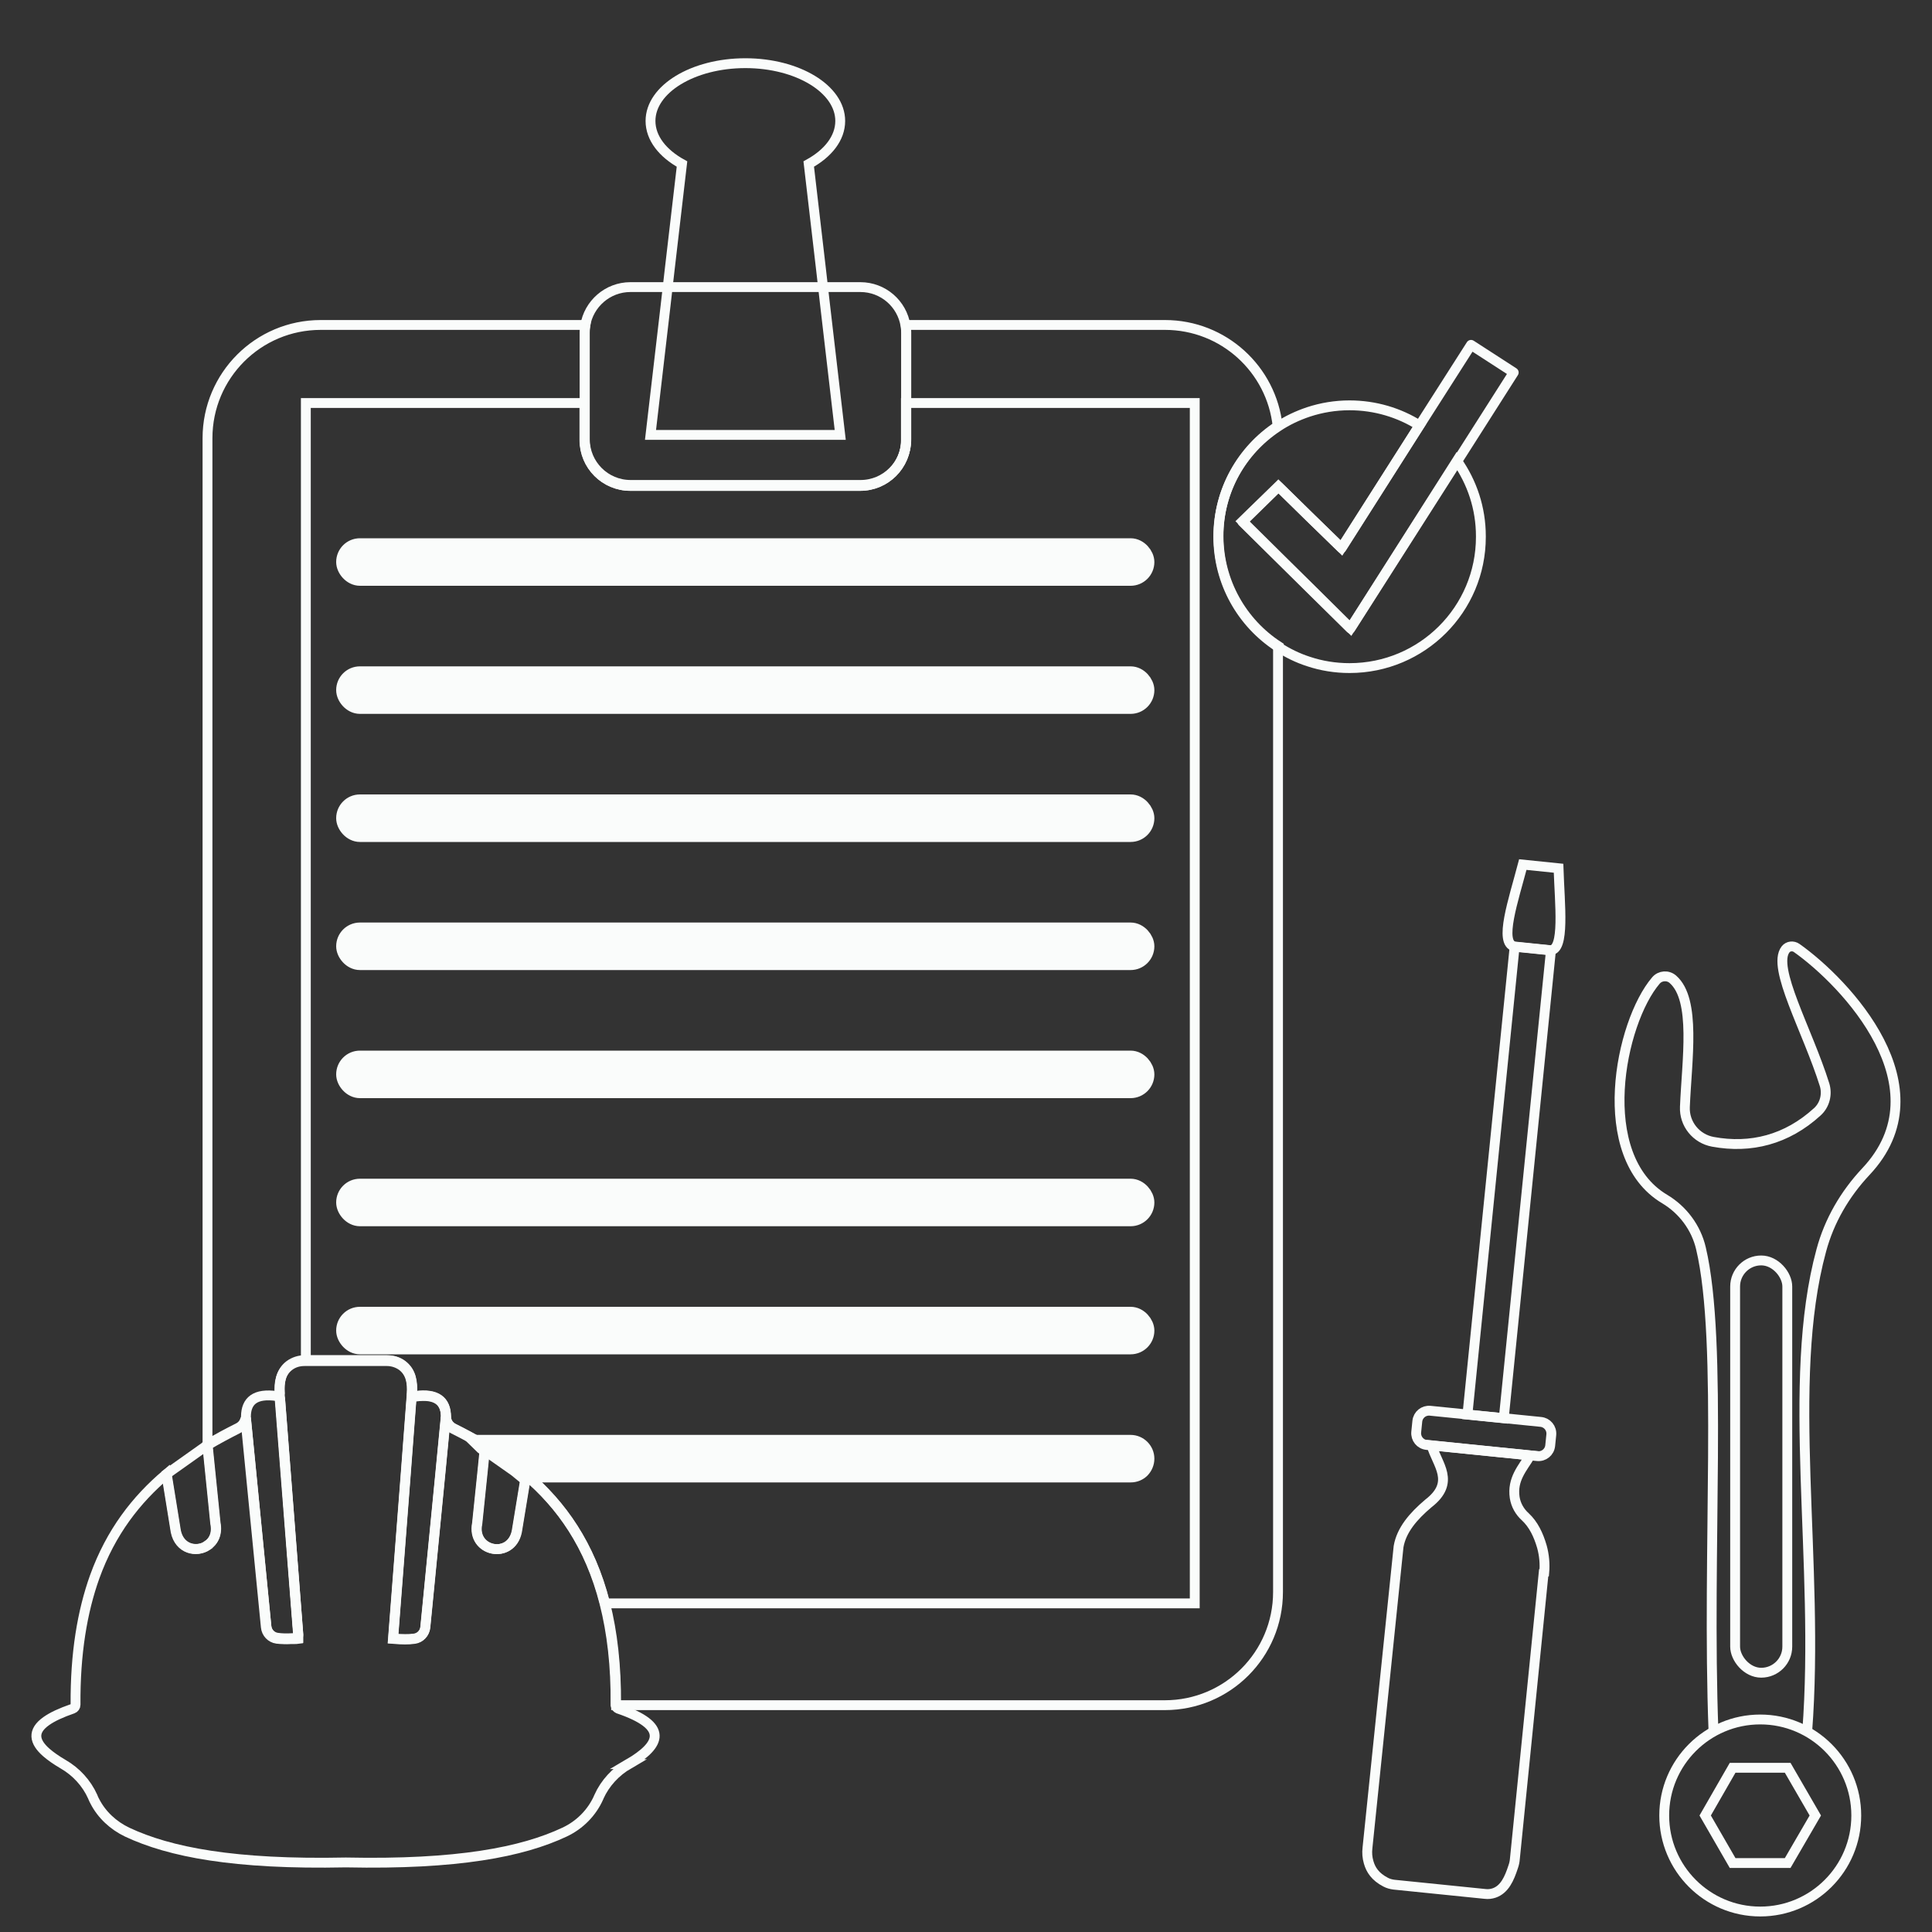 <?xml version="1.0" encoding="UTF-8"?>
<svg id="Layer_1" data-name="Layer 1" xmlns="http://www.w3.org/2000/svg" viewBox="0 0 100 100">
  <rect x="0" y="0" width="100" height="100" fill="#333333" stroke="none"/>
  <defs>
    <style>
      .cls-1, .cls-2 {
        stroke-miterlimit: 10;
      }

      .cls-1, .cls-2, .cls-3 {
        stroke: #fafcfb;
      }

      .cls-1, .cls-3 {
        fill: none;
        stroke-width: .51px;
      }

      .cls-2 {
        fill: #fafcfb;
      }

      .cls-3 {
        stroke-linecap: round;
        stroke-linejoin: round;
      }
    </style>
  </defs>
  <g>
    <polygon class="cls-1" points="92.53 91.5 89.68 91.5 88.26 93.97 89.68 96.43 92.53 96.43 93.96 93.97 92.53 91.5"/>
    <circle class="cls-1" cx="91.11" cy="93.97" r="4.97"/>
    <path class="cls-1" d="M88.69,89.62c-.36-9.33.51-20.12-.65-25.01-.25-1.07-.94-1.99-1.88-2.55-3.72-2.22-2.31-9.14-.45-11.31.22-.26.62-.29.88-.06,1.21,1.06.72,4.17.62,6.6-.04.88.58,1.65,1.45,1.81,1.96.36,3.82-.11,5.4-1.55.39-.35.53-.9.38-1.4-.89-2.84-2.75-6.07-2.02-7.01.14-.18.4-.2.58-.07,2.53,1.79,7.68,7.21,3.58,11.57-1.09,1.16-1.9,2.55-2.31,4.08-1.87,6.86-.06,16.14-.73,24.91"/>
    <rect class="cls-1" x="89.81" y="65.24" width="2.7" height="21.34" rx="1.35" ry="1.35"/>
  </g>
  <g>
    <path class="cls-1" d="M80.24,49.18l-1.85-.19c-.82-.17-.06-2.38.43-4.24l1.85.19c.06,1.87.34,4.26-.43,4.24Z"/>
    <rect class="cls-1" x="65.94" y="60.26" width="24.34" height="1.89" transform="translate(9.38 132.78) rotate(-84.24)"/>
    <path class="cls-1" d="M76.53,70.71h.56c.34,0,.61.27.61.61v5.75c0,.34-.27.61-.61.61h-.56c-.34,0-.61-.27-.61-.61v-5.75c0-.34.27-.61.61-.61Z" transform="translate(-4.73 143.17) rotate(-84.24)"/>
    <path class="cls-1" d="M79.9,81.41l-1.49,14.8c-.01.14-.04.28-.09.42-.2.61-.44,1.16-.98,1.35-.15.05-.31.07-.47.05l-4.72-.48c-.15-.02-.3-.06-.43-.13-.54-.28-.77-.64-.88-1.03-.07-.24-.09-.49-.06-.74l1.61-15.6c.15-.86.76-1.57,1.54-2.23,1.44-1.11.44-2.03.17-3.01l5.11.52c-.4.66-.95,1.23-.81,2.18.06.39.26.74.55,1,.42.39.68.93.86,1.55.12.44.16.89.12,1.34Z"/>
  </g>
  <g>
    <path class="cls-1" d="M66.15,33.48v48.92c0,3.24-2.62,5.86-5.86,5.86h-28.4s0-.02,0-.03h0c.01-2.02-.19-3.75-.57-5.25-.77-3.03-2.26-5.1-4.07-6.64-.05-.04-.09-.08-.14-.12-.11-.09-.22-.18-.33-.27l-1.21-.85c-.15-.1-.3-.19-.45-.28-.02-.01-.04-.02-.06-.03-.02-.01-.04-.02-.05-.03-.5-.3-1.01-.57-1.53-.83-.24-.12-.39-.35-.39-.62-.01-.8-.48-1.21-1.6-1.05-.09.01-.17-.06-.16-.15.04-.59-.05-1.11-.49-1.45-.23-.18-.51-.26-.8-.26h-4.26c-.29,0-.57.09-.8.26-.44.34-.53.86-.49,1.45,0,.02,0,.04-.01.06l.02.25s0,0,0,0l.94,12.17v.19c-.05,0-.11.01-.17.01-.04,0-.08,0-.12,0-.32.02-.58.01-.79-.02-.31-.04-.54-.29-.57-.6l-1.06-10.79s0-.01,0-.02c-.03.23-.18.43-.39.54-.54.27-1.07.55-1.58.86h-.02s0-52.08,0-52.08c0-3.24,2.62-5.86,5.86-5.86h13.7c-.02.12-.03.25-.03.38v5.53c0,1.31,1.06,2.37,2.37,2.37h11.9c1.31,0,2.37-1.06,2.37-2.37v-5.53c0-.13-.01-.25-.03-.38h13.42c3.03,0,5.52,2.3,5.83,5.24-1.84,1.21-3.06,3.3-3.06,5.68s1.23,4.49,3.09,5.7Z"/>
    <path class="cls-1" d="M46.9,17.24v5.54c0,1.31-1.06,2.37-2.37,2.37h-11.9c-1.31,0-2.37-1.06-2.37-2.37v-5.54c0-.13.01-.25.03-.38.18-1.13,1.16-2,2.34-2h11.9c1.18,0,2.16.86,2.34,2,.02.12.03.25.03.38Z"/>
    <path class="cls-1" d="M61.84,20.86v62.13h-30.53c-.77-3.03-2.26-5.1-4.07-6.64-.05-.04-.09-.08-.14-.12-.11-.09-.22-.18-.33-.27l-1.21-.85c-.15-.1-.3-.19-.45-.28-.02-.01-.04-.02-.06-.03-.02-.01-.04-.02-.05-.03-.5-.3-1.01-.57-1.53-.83-.24-.12-.39-.35-.39-.62-.01-.8-.48-1.21-1.6-1.05-.09.01-.17-.06-.16-.15.04-.59-.05-1.11-.49-1.45-.23-.18-.51-.26-.8-.26h-4.2V20.86h14.42v1.92c0,1.31,1.06,2.37,2.37,2.37h11.9c1.31,0,2.37-1.06,2.37-2.37v-1.92h14.94Z"/>
    <path class="cls-1" d="M43.14,19.51l.35,3h-9.82l.35-3,.43-3.69.21-1.84.64-5.49c-1-.55-1.63-1.34-1.63-2.23,0-1.65,2.2-2.99,4.91-2.99s4.91,1.34,4.91,2.99c0,.89-.63,1.68-1.63,2.23h0s.64,5.49.64,5.49l.21,1.84.43,3.69Z"/>
  </g>
  <g>
    <rect class="cls-2" x="17.9" y="28.36" width="41.35" height="1.46" rx=".73" ry=".73"/>
    <rect class="cls-2" x="17.9" y="34.99" width="41.35" height="1.46" rx=".73" ry=".73"/>
    <rect class="cls-2" x="17.9" y="41.62" width="41.35" height="1.46" rx=".73" ry=".73"/>
    <rect class="cls-2" x="17.9" y="48.25" width="41.35" height="1.46" rx=".73" ry=".73"/>
    <rect class="cls-2" x="17.9" y="54.88" width="41.35" height="1.46" rx=".73" ry=".73"/>
    <rect class="cls-2" x="17.9" y="61.51" width="41.35" height="1.46" rx=".73" ry=".73"/>
    <rect class="cls-2" x="17.9" y="68.14" width="41.35" height="1.46" rx=".73" ry=".73"/>
    <path class="cls-2" d="M59.25,75.5c0,.2-.08.38-.21.52-.13.13-.31.21-.52.21h-31.42c-.11-.09-.22-.18-.33-.27l-1.21-.85c-.15-.1-.3-.19-.45-.28-.02-.01-.04-.02-.06-.03-.02-.01-.04-.02-.05-.03h33.52c.4,0,.73.33.73.73Z"/>
  </g>
  <g>
    <path class="cls-1" d="M76.65,27.79c0,3.75-3.04,6.79-6.8,6.79-.74,0-1.46-.12-2.12-.34-.56-.18-1.09-.44-1.58-.76-1.86-1.21-3.09-3.31-3.09-5.7s1.22-4.46,3.06-5.68c.49-.33,1.04-.59,1.61-.78.67-.22,1.38-.34,2.12-.34,1.33,0,2.57.38,3.62,1.04l-4.04,6.34-1.71-1.67-1.55-1.52-.02.02-1.84,1.79,1.84,1.82,1.58,1.56,2.17,2.15,5.51-8.66c.78,1.11,1.24,2.45,1.24,3.91Z"/>
    <polygon class="cls-3" points="78.35 19.28 75.42 23.88 69.9 32.53 67.73 30.39 66.15 28.83 64.31 27.01 66.15 25.21 66.18 25.19 67.73 26.71 69.44 28.37 73.47 22.03 76.14 17.85 78.35 19.28"/>
  </g>
  <g>
    <path class="cls-1" d="M32.54,91.31c-.67.39-1.22.98-1.54,1.69,0,0,0,.02-.01.03-.35.79-.98,1.43-1.77,1.8-2.19,1.03-5.53,1.69-11.32,1.57-5.79.12-9.13-.54-11.32-1.57-.71-.34-1.31-.89-1.67-1.59-.04-.07-.07-.14-.1-.21,0,0,0-.02-.01-.03-.32-.71-.86-1.3-1.54-1.69-.34-.2-.63-.4-.86-.6-.64-.56-.74-1.11,0-1.63.31-.22.76-.43,1.37-.64.08-.03.14-.11.14-.2-.02-2.66.35-4.83.99-6.62.84-2.33,2.16-4.01,3.71-5.32l.48,2.97c.19.92,1.07,1.1,1.62.74.33-.21.54-.61.43-1.16l-.41-4.04c.52-.31,1.05-.59,1.58-.86.21-.11.36-.31.39-.54,0,0,0,.01,0,.02l1.06,10.79c.03.31.27.56.57.6.21.03.48.03.79.02.04,0,.08,0,.12,0,.06,0,.12,0,.19-.01v-.19s-.95-12.17-.95-12.17c0,0,0,0,0,0l-.02-.25s.01-.04.01-.06c-.04-.59.05-1.11.49-1.45.23-.18.51-.26.8-.26h4.26c.29,0,.57.09.8.26.44.34.53.86.49,1.45l-.2,2.64-.11,1.46-.52,6.76-.14,1.81c.46.04.83.04,1.1,0,.31-.04.54-.29.57-.6l.12-1.22.66-6.76.14-1.46.14-1.45c0,.26.16.5.39.62.52.26,1.03.53,1.53.83.02.01.04.02.05.03.02.01.04.02.06.03l-.14,1.39-.27,2.61c-.3,1.47,1.75,1.89,2.05.42l.48-2.92c1.81,1.54,3.3,3.61,4.07,6.64.38,1.5.59,3.23.57,5.25h0s0,.02,0,.03c.01.07.07.14.14.17,2.62.89,2.24,1.86.51,2.87Z"/>
    <path class="cls-1" d="M23.08,73.32l-.14,1.45-.14,1.46-.66,6.76-.12,1.22c-.03.31-.27.56-.57.6-.28.04-.64.03-1.1,0l.14-1.81.52-6.76.11-1.46.2-2.64c0,.09.07.16.16.15,1.12-.16,1.59.25,1.6,1.05Z"/>
    <path class="cls-1" d="M15.44,84.62c0,.1-.07.19-.17.2-.04,0-.08,0-.12,0-.32.02-.58.01-.79-.02-.31-.04-.54-.29-.57-.6l-1.06-10.79s0-.01,0-.02c0,0,0-.01,0-.02,0-.02,0-.04,0-.06.01-.8.48-1.21,1.6-1.05h0c.09.01.16.08.17.16,0,0,0,0,0,0l.94,12.17Z"/>
    <path class="cls-1" d="M10.73,80c-.55.36-1.43.18-1.62-.74l-.48-2.97h0s2.1-1.49,2.1-1.49h.02s.41,4.03.41,4.03c.11.55-.1.95-.43,1.16Z"/>
    <path class="cls-1" d="M27.24,76.35l-.48,2.92c-.3,1.47-2.36,1.04-2.05-.42l.27-2.61.14-1.39c.15.09.3.18.45.28l1.21.85c.11.09.22.17.33.27.05.04.09.08.14.12Z"/>
  </g>
</svg>